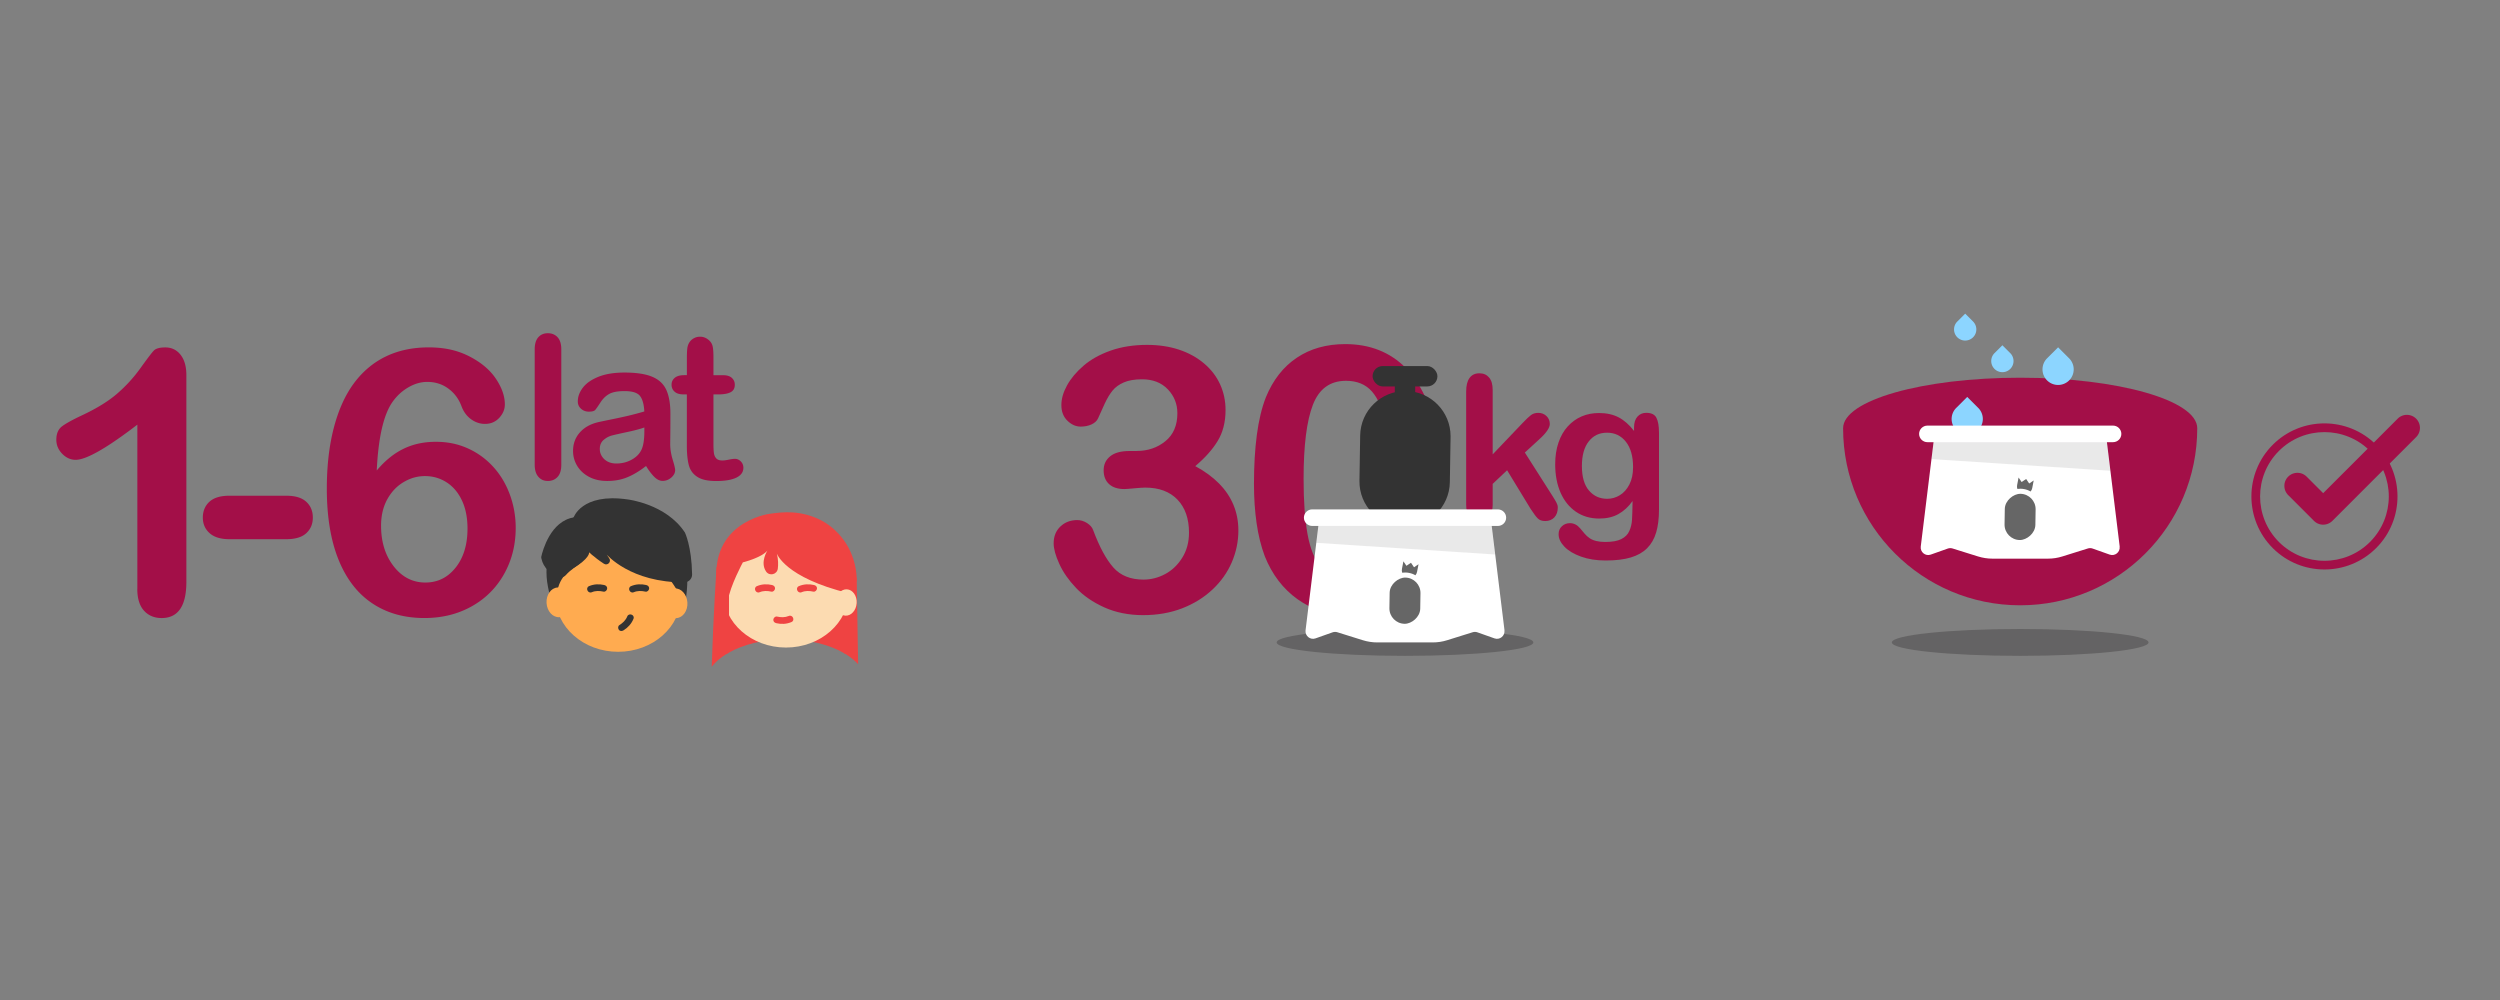 <svg xmlns="http://www.w3.org/2000/svg" id="Layer_1" data-name="Layer 1" viewBox="0 0 1000 400"><rect x="0" y="0" width="1000" height="400" fill="#808080" stroke="none"/><defs><style>.cls-1{fill:#fff}.cls-2{fill:#ef4342}.cls-3{fill:#333}.cls-4{fill:#fcdbb1}.cls-5{fill:#ffab50}.cls-6{opacity:.3}.cls-7{opacity:.1}.cls-8{fill:#a30f48}.cls-9{fill:#231f20}.cls-10{fill:#666}.cls-11{fill:#8cd5ff}</style></defs><path d="M454.71 180.38c4.43 0 8.24-1.3 11.44-3.9 3.2-2.6 4.8-6.33 4.8-11.19 0-3.7-1.28-6.89-3.82-9.56-2.55-2.67-5.99-4.01-10.32-4.01-2.93 0-5.35.41-7.25 1.23-1.9.82-3.4 1.9-4.51 3.25-1.11 1.35-2.15 3.08-3.14 5.2-.99 2.12-1.89 4.11-2.71 5.99-.48 1.01-1.35 1.8-2.6 2.38-1.25.58-2.7.87-4.33.87-1.92 0-3.69-.78-5.3-2.35-1.61-1.56-2.42-3.64-2.42-6.24s.76-5.14 2.27-7.9c1.52-2.77 3.73-5.4 6.64-7.9 2.91-2.5 6.53-4.51 10.86-6.03 4.33-1.52 9.17-2.27 14.51-2.27 4.67 0 8.92.64 12.77 1.91 3.85 1.28 7.19 3.12 10.03 5.52 2.84 2.41 4.98 5.2 6.42 8.37 1.44 3.18 2.17 6.59 2.17 10.25 0 4.81-1.05 8.94-3.14 12.38-2.09 3.44-5.09 6.8-8.98 10.07 3.75 2.02 6.92 4.33 9.49 6.93 2.57 2.6 4.51 5.47 5.81 8.62 1.3 3.15 1.95 6.56 1.95 10.21 0 4.38-.88 8.61-2.63 12.7-1.76 4.09-4.34 7.73-7.76 10.93-3.42 3.2-7.47 5.7-12.16 7.51-4.69 1.8-9.88 2.71-15.55 2.71s-10.95-1.04-15.52-3.1c-4.57-2.07-8.34-4.65-11.29-7.76-2.96-3.1-5.2-6.31-6.71-9.63-1.52-3.32-2.27-6.06-2.27-8.23 0-2.79.9-5.04 2.71-6.75 1.8-1.71 4.05-2.56 6.75-2.56 1.35 0 2.65.4 3.9 1.19 1.25.79 2.07 1.74 2.45 2.85 2.5 6.69 5.18 11.65 8.05 14.9 2.86 3.25 6.89 4.87 12.09 4.87 2.98 0 5.86-.73 8.62-2.2 2.77-1.47 5.05-3.64 6.86-6.53 1.8-2.89 2.71-6.23 2.71-10.03 0-5.63-1.54-10.04-4.62-13.24-3.08-3.2-7.36-4.8-12.85-4.8-.96 0-2.45.1-4.47.29-2.02.19-3.32.29-3.9.29-2.65 0-4.69-.66-6.13-1.98-1.44-1.32-2.17-3.16-2.17-5.52s.87-4.17 2.6-5.59 4.31-2.13 7.72-2.13h2.96Zm120.78 11.98c0 7.89-.48 14.67-1.44 20.35-.96 5.68-2.74 10.83-5.34 15.44-3.27 5.68-7.51 10.06-12.7 13.13s-10.97 4.62-17.32 4.62c-7.31 0-13.87-2.07-19.67-6.21-5.8-4.14-10.16-9.86-13.1-17.18-1.49-3.99-2.59-8.41-3.28-13.24-.7-4.84-1.05-10.07-1.05-15.7 0-7.26.38-13.81 1.15-19.63.77-5.82 1.97-10.82 3.61-15.01 2.84-6.93 6.96-12.21 12.38-15.84 5.41-3.63 11.87-5.45 19.38-5.45 4.95 0 9.45.81 13.5 2.42 4.04 1.61 7.59 3.97 10.64 7.07 3.05 3.1 5.64 6.94 7.76 11.51 3.66 7.94 5.49 19.17 5.49 33.7Zm-19.77-1.44c0-8.8-.53-16.01-1.59-21.61-1.06-5.6-2.84-9.84-5.34-12.7-2.5-2.86-5.97-4.29-10.39-4.29-6.35 0-10.77 3.2-13.24 9.6-2.48 6.4-3.72 16.26-3.72 29.59 0 9.05.53 16.45 1.59 22.23 1.06 5.77 2.84 10.14 5.34 13.1 2.5 2.96 5.89 4.44 10.18 4.44s7.89-1.54 10.39-4.62c2.5-3.08 4.26-7.48 5.27-13.21 1.01-5.72 1.52-13.23 1.52-22.52Zm56.52 12.62-9.4-15.44-5.77 5.46v8.46c0 2.05-.54 3.63-1.62 4.74-1.08 1.1-2.32 1.66-3.72 1.66-1.64 0-2.92-.55-3.86-1.64s-1.4-2.7-1.4-4.83v-45.38c0-2.36.45-4.16 1.36-5.4.91-1.23 2.21-1.85 3.9-1.85s2.94.56 3.9 1.68c.96 1.12 1.44 2.77 1.44 4.95v25.81l11.97-12.55c1.48-1.56 2.61-2.62 3.39-3.2.78-.57 1.73-.86 2.85-.86 1.33 0 2.43.42 3.31 1.27.88.84 1.33 1.9 1.33 3.18 0 1.56-1.44 3.64-4.33 6.24l-5.65 5.18 10.92 17.15c.81 1.27 1.38 2.24 1.73 2.9s.53 1.29.53 1.89c0 1.69-.46 3.02-1.38 4-.92.97-2.14 1.46-3.64 1.46-1.3 0-2.3-.35-3-1.05s-1.65-1.97-2.85-3.82Z" class="cls-8"/><path d="M663.6 172.94v30.91c0 3.53-.38 6.57-1.13 9.12-.75 2.55-1.96 4.65-3.63 6.32-1.66 1.66-3.84 2.9-6.53 3.7-2.69.81-6.04 1.21-10.04 1.21-3.66 0-6.94-.51-9.82-1.54s-5.11-2.35-6.67-3.98c-1.56-1.62-2.34-3.29-2.34-5.01 0-1.3.44-2.36 1.33-3.18.88-.82 1.95-1.23 3.2-1.23 1.56 0 2.92.69 4.09 2.07.57.7 1.16 1.41 1.77 2.12.61.71 1.29 1.33 2.03 1.83s1.63.88 2.67 1.13c1.04.25 2.23.37 3.59.37 2.75 0 4.89-.38 6.41-1.15 1.52-.77 2.59-1.84 3.2-3.22.61-1.38.97-2.85 1.07-4.42.1-1.57.18-4.1.23-7.58-1.64 2.29-3.53 4.03-5.67 5.22-2.14 1.2-4.7 1.79-7.66 1.79-3.56 0-6.67-.91-9.34-2.73-2.66-1.82-4.71-4.37-6.14-7.64-1.43-3.27-2.14-7.06-2.14-11.34 0-3.2.43-6.08 1.31-8.65.87-2.57 2.11-4.74 3.72-6.51 1.61-1.77 3.47-3.1 5.57-4 2.11-.9 4.42-1.34 6.94-1.34 3.01 0 5.63.58 7.84 1.73 2.21 1.16 4.26 2.97 6.16 5.44v-1.44c0-1.84.45-3.27 1.36-4.29.91-1.01 2.08-1.52 3.51-1.52 2.05 0 3.42.67 4.09 2.01.68 1.34 1.01 3.27 1.01 5.79Zm-30.84 13.49c0 4.31.94 7.58 2.83 9.78 1.88 2.21 4.32 3.31 7.31 3.31 1.77 0 3.44-.47 5.01-1.42 1.57-.95 2.85-2.38 3.84-4.29.99-1.91 1.48-4.23 1.48-6.96 0-4.34-.96-7.72-2.87-10.14-1.91-2.42-4.42-3.63-7.54-3.63s-5.48 1.16-7.31 3.47c-1.83 2.31-2.75 5.6-2.75 9.86Z" class="cls-8"/><g class="cls-6"><ellipse cx="562" cy="256.97" class="cls-9" rx="51.34" ry="5.37"/></g><path d="M580.23 174.49v.3l-.09 5.41-.2 12.67c-.16 9.99-8.39 17.95-18.37 17.79-9.99-.16-17.95-8.39-17.79-18.38l.12-7.25.17-10.83c.16-9.99 8.38-17.95 18.37-17.79 9.88.16 17.79 8.22 17.79 18.07Z" class="cls-3"/><rect width="25.94" height="8.16" x="549.03" y="146.42" class="cls-3" rx="4.08" ry="4.08"/><rect width="25.94" height="8.16" x="549.03" y="159.39" class="cls-3" rx="4.08" ry="4.08" transform="rotate(-90 561.995 163.465)"/><path d="M601.78 252.15c.27 2.22-1.89 3.95-3.99 3.2l-6.83-2.42c-.61-.22-1.28-.23-1.9-.03l-10.21 3.19c-1.86.59-3.8.88-5.76.88H550.9c-1.95 0-3.89-.3-5.76-.88l-10.2-3.19c-.62-.2-1.29-.18-1.9.03l-6.83 2.42c-2.11.75-4.26-.99-3.99-3.2l4.29-35.02.83-6.75h-2.46c-1.82 0-3.32-1.49-3.32-3.31s1.49-3.32 3.32-3.32h74.26c1.82 0 3.32 1.49 3.32 3.32s-1.49 3.31-3.32 3.31h-2.46l1.4 11.42 3.72 30.35Z" class="cls-1"/><g class="cls-7"><path d="m598.06 221.8-71.55-4.67.82-6.75h69.33l1.4 11.42z" class="cls-9"/></g><rect width="18.49" height="12.33" x="552.75" y="234.13" class="cls-10" rx="6.16" ry="6.16" transform="rotate(-89.08 561.976 240.294)"/><path d="m567.41 225.69-.58 3.03c-.1.53-.33 1-.66 1.39-.78-.46-1.65-.79-2.57-.96-.46-.09-.93-.14-1.42-.15-.45 0-.89.02-1.31.08-.16-.48-.19-1-.09-1.53l.58-3.03 1.22 1.8 1.81-1.22 1.22 1.81 1.81-1.22Z" class="cls-10"/><path d="M878.9 171.29c0 39.12-31.71 70.83-70.83 70.83s-70.83-31.71-70.83-70.83c0-11.16 31.71-20.21 70.83-20.21s70.83 9.05 70.83 20.21Z" class="cls-8"/><path d="m786.891 158.765 4.413 4.412a6.242 6.242 0 0 1 0 8.825 6.242 6.242 0 0 1-8.825 0 6.242 6.242 0 0 1 0-8.825l4.412-4.412Z" class="cls-11"/><path d="M847.86 218.64c.27 2.22-1.89 3.95-3.99 3.2l-6.83-2.42c-.61-.22-1.28-.23-1.9-.03l-10.21 3.19c-1.86.59-3.8.88-5.76.88h-22.19c-1.95 0-3.89-.3-5.76-.88l-10.2-3.19c-.62-.2-1.29-.18-1.9.03l-6.83 2.42c-2.11.75-4.26-.99-3.99-3.2l4.29-35.02.83-6.75h-2.46c-1.82 0-3.32-1.49-3.32-3.31s1.49-3.32 3.32-3.32h74.26c1.82 0 3.32 1.49 3.32 3.32s-1.49 3.31-3.32 3.31h-2.46l1.4 11.42 3.72 30.35Z" class="cls-1"/><g class="cls-7"><path d="m844.14 188.3-71.56-4.67.83-6.75h69.33l1.4 11.42z" class="cls-9"/></g><rect width="18.49" height="12.33" x="798.83" y="200.62" class="cls-10" rx="6.16" ry="6.16" transform="rotate(-89.08 808.046 206.798)"/><path d="m813.48 192.18-.58 3.03c-.1.53-.33 1-.66 1.39-.78-.46-1.65-.79-2.57-.96-.46-.09-.93-.14-1.42-.15-.45 0-.89.02-1.31.08-.16-.48-.19-1-.09-1.53l.58-3.03 1.22 1.8 1.81-1.22 1.22 1.81 1.81-1.22Z" class="cls-10"/><g class="cls-6"><ellipse cx="808.07" cy="256.97" class="cls-9" rx="51.34" ry="5.37"/></g><path d="M929.78 227.79c-7.49 0-14.97-2.85-20.67-8.55-11.4-11.4-11.4-29.94 0-41.34 11.4-11.4 29.94-11.4 41.34 0 11.4 11.4 11.4 29.94 0 41.34-5.7 5.7-13.18 8.55-20.67 8.55Zm0-54.95c-6.59 0-13.19 2.51-18.21 7.53-10.04 10.04-10.04 26.38 0 36.42 10.04 10.04 26.38 10.04 36.42 0 10.04-10.04 10.04-26.38 0-36.42-5.02-5.02-11.61-7.53-18.21-7.53Z" class="cls-8"/><path d="M929.27 209.87c-1.39 0-2.71-.55-3.69-1.53l-10.3-10.3c-2.04-2.04-2.04-5.35 0-7.38 2.04-2.04 5.35-2.04 7.38 0l6.61 6.61 29.8-29.8a5.215 5.215 0 0 1 7.38 0c2.04 2.04 2.04 5.35 0 7.38l-33.49 33.49c-.98.98-2.31 1.53-3.69 1.53Z" class="cls-8"/><path d="m823.24 138.922 4.413 4.412a6.242 6.242 0 0 1 0 8.825 6.242 6.242 0 0 1-8.825 0 6.242 6.242 0 0 1 0-8.825l4.413-4.412Zm-22.286-.819 3.154 3.154a4.464 4.464 0 0 1 0 6.307 4.464 4.464 0 0 1-6.308 0 4.464 4.464 0 0 1 0-6.307l3.154-3.154Zm-14.877-12.647 3.154 3.154a4.464 4.464 0 0 1 0 6.308 4.464 4.464 0 0 1-6.308 0 4.464 4.464 0 0 1 0-6.308l3.154-3.154Z" class="cls-11"/><path d="M213.88 185.92v-46.16c0-2.13.47-3.74 1.42-4.83.95-1.09 2.23-1.64 3.84-1.64s2.91.54 3.9 1.62c.99 1.08 1.48 2.7 1.48 4.85v46.16c0 2.16-.5 3.78-1.5 4.85-1 1.08-2.29 1.62-3.88 1.62s-2.83-.56-3.8-1.68c-.97-1.12-1.46-2.72-1.46-4.8Zm44.55.47c-2.57 2-5.06 3.5-7.47 4.5-2.4 1-5.1 1.5-8.09 1.5-2.73 0-5.13-.54-7.19-1.62s-3.66-2.54-4.78-4.39a11.354 11.354 0 0 1-1.68-6c0-2.91.92-5.39 2.77-7.45 1.84-2.05 4.38-3.43 7.6-4.13.68-.16 2.35-.51 5.03-1.05 2.68-.55 4.97-1.05 6.88-1.5 1.91-.45 3.98-1.01 6.22-1.66-.13-2.81-.7-4.87-1.7-6.18-1-1.31-3.07-1.97-6.22-1.97-2.7 0-4.74.38-6.1 1.13-1.36.75-2.53 1.88-3.51 3.39-.97 1.51-1.66 2.5-2.07 2.98-.4.48-1.27.72-2.59.72-1.2 0-2.23-.38-3.1-1.15-.87-.77-1.31-1.75-1.31-2.94 0-1.87.66-3.69 1.99-5.46s3.39-3.22 6.2-4.37c2.81-1.14 6.3-1.72 10.49-1.72 4.68 0 8.36.55 11.03 1.66 2.68 1.11 4.57 2.85 5.67 5.24 1.1 2.39 1.66 5.56 1.66 9.51 0 2.49 0 4.61-.02 6.35-.01 1.74-.03 3.68-.06 5.81 0 2 .33 4.09.99 6.26.66 2.17.99 3.57.99 4.19 0 1.09-.51 2.09-1.54 2.98-1.03.9-2.19 1.34-3.49 1.34-1.09 0-2.17-.51-3.24-1.54-1.07-1.03-2.2-2.51-3.39-4.46Zm-.7-15.4c-1.56.57-3.83 1.18-6.8 1.81-2.98.64-5.04 1.11-6.18 1.4-1.14.3-2.24.88-3.27 1.75-1.04.87-1.56 2.09-1.56 3.64s.61 2.98 1.83 4.11c1.22 1.13 2.82 1.7 4.8 1.7 2.11 0 4.05-.46 5.83-1.38 1.78-.92 3.09-2.11 3.92-3.57.96-1.61 1.44-4.26 1.44-7.95v-1.52Zm15.85-20.93h1.17v-6.39c0-1.72.04-3.06.14-4.03.09-.97.34-1.81.76-2.51.42-.73 1.01-1.32 1.79-1.77.78-.45 1.65-.68 2.61-.68 1.35 0 2.57.51 3.66 1.52.73.68 1.19 1.5 1.38 2.48s.29 2.36.29 4.15v7.25h3.9c1.51 0 2.66.36 3.45 1.07.79.72 1.19 1.63 1.19 2.75 0 1.43-.57 2.43-1.7 3-1.13.57-2.75.86-4.85.86h-1.99v19.57c0 1.66.06 2.94.18 3.84s.43 1.62.94 2.18 1.33.84 2.48.84c.62 0 1.47-.11 2.53-.33 1.07-.22 1.9-.33 2.49-.33.86 0 1.63.35 2.32 1.03.69.69 1.03 1.54 1.03 2.55 0 1.72-.94 3.03-2.81 3.94-1.87.91-4.56 1.36-8.07 1.36-3.33 0-5.85-.56-7.56-1.68-1.72-1.12-2.84-2.66-3.37-4.64-.53-1.97-.8-4.61-.8-7.91v-20.43h-1.4c-1.53 0-2.7-.36-3.51-1.09-.81-.73-1.21-1.65-1.21-2.77s.42-2.03 1.27-2.75c.84-.71 2.07-1.07 3.68-1.07ZM54.94 235.53v-65.67c-12.22 9.38-20.45 14.07-24.68 14.07-2.02 0-3.81-.81-5.38-2.42-1.56-1.61-2.35-3.48-2.35-5.59 0-2.45.77-4.26 2.31-5.41 1.54-1.15 4.26-2.65 8.15-4.47 5.82-2.74 10.48-5.63 13.96-8.66 3.49-3.03 6.58-6.42 9.27-10.18 2.69-3.75 4.45-6.06 5.27-6.93.82-.87 2.36-1.3 4.62-1.3 2.55 0 4.59.99 6.13 2.96s2.31 4.69 2.31 8.15v82.63c0 9.67-3.3 14.51-9.89 14.51-2.93 0-5.29-.99-7.07-2.96-1.78-1.97-2.67-4.88-2.67-8.73Zm59.6-19.85h-22.8c-3.46 0-6.1-.81-7.9-2.42-1.8-1.61-2.71-3.69-2.71-6.24s.88-4.7 2.63-6.31c1.76-1.61 4.41-2.42 7.97-2.42h22.8c3.56 0 6.22.81 7.97 2.42 1.76 1.61 2.63 3.72 2.63 6.31s-.87 4.63-2.6 6.24c-1.73 1.61-4.4 2.42-8.01 2.42Zm36.16-27.49c3.27-3.9 6.83-6.78 10.68-8.66 3.85-1.88 8.15-2.81 12.92-2.81s8.79.85 12.67 2.56c3.87 1.71 7.26 4.14 10.18 7.29 2.91 3.15 5.16 6.87 6.75 11.15 1.59 4.28 2.38 8.76 2.38 13.42 0 6.78-1.55 12.94-4.65 18.47-3.1 5.53-7.43 9.85-12.99 12.95-5.56 3.1-11.85 4.65-18.87 4.65-8.08 0-15.06-1.97-20.93-5.92-5.87-3.94-10.36-9.78-13.46-17.5-3.1-7.72-4.65-17.16-4.65-28.33 0-9.09.94-17.22 2.81-24.39 1.88-7.17 4.57-13.11 8.08-17.83 3.51-4.71 7.77-8.27 12.77-10.68 5-2.4 10.7-3.61 17.1-3.61s11.58 1.2 16.27 3.61c4.69 2.41 8.23 5.39 10.61 8.95 2.38 3.56 3.57 6.98 3.57 10.25 0 1.97-.75 3.76-2.24 5.38-1.49 1.61-3.39 2.42-5.7 2.42-2.02 0-3.9-.64-5.63-1.91s-3.01-3.04-3.82-5.3c-1.11-2.89-2.86-5.21-5.27-6.96-2.41-1.76-5.2-2.63-8.37-2.63-2.55 0-5.09.73-7.61 2.2-2.53 1.47-4.65 3.45-6.39 5.95-3.51 5.1-5.58 14.19-6.21 27.28Zm19.49 44.82c4.86 0 8.88-1.98 12.05-5.95s4.76-9.18 4.76-15.62c0-4.38-.75-8.14-2.24-11.29-1.49-3.15-3.54-5.56-6.13-7.22-2.6-1.66-5.46-2.49-8.59-2.49s-5.83.79-8.55 2.38c-2.72 1.59-4.91 3.89-6.57 6.89-1.66 3.01-2.49 6.53-2.49 10.57 0 6.49 1.68 11.91 5.05 16.24 3.37 4.33 7.6 6.5 12.7 6.5Z" class="cls-8"/><path d="m339.09 239.43-.95 22.14c-.22-.13-.45-.27-.68-.4-5.86-3.36-14.04-5.44-23.07-5.44s-16.94 2.01-22.78 5.28c-.38.21-.75.42-1.11.65l-1.15-22.22h49.74Z" class="cls-2"/><path d="M339.5 236.81c0 12.27-11.24 22.21-25.11 22.21s-25.11-9.94-25.11-22.21 11.24-22.21 25.11-22.21 25.11 9.94 25.11 22.21Z" class="cls-4"/><path d="M339.49 237.29s.86-.16 1.98.65c-.07-.05.24-1.84.25-1.97.12-1.69 1.02-3.24.95-4.93-.19-4.6-1.66-9.57-4.18-13.54-2.43-3.83-5.88-7.17-9.89-9.29-3.6-1.91-7.63-2.99-11.69-3.25-3.1-.2-6.19.14-9.25.59 0 0-26.37 3.58-20.19 32.26 0 0 .2-.47 1.83-.49-.04 0 1.67 4.3 1.85 3.01.86-5.94 5.99-15.38 5.99-15.38s7.58-1.87 9.86-4.77c0 0-3.1 4.64-.58 8.41 1.33 1.99 4.42 1.24 4.71-1.14.2-1.64.19-3.71-.39-6.03 0 0 3.21 9.63 28.76 15.87Z" class="cls-2"/><path d="M303.85 236.89c1.53-.64 3.11-.59 4.7-.23.71.16 1.39-.55 1.46-1.2.08-.8-.49-1.29-1.2-1.46-2.03-.47-4.11-.37-6.04.45-1.59.67-.5 3.11 1.09 2.44Zm16.79 0c1.53-.64 3.11-.59 4.7-.23.71.16 1.39-.55 1.46-1.2.08-.8-.49-1.29-1.2-1.46-2.03-.47-4.11-.37-6.04.45-1.59.67-.5 3.11 1.09 2.44Zm-5.15 9.5c-1.53.64-3.11.59-4.7.23-.71-.16-1.39.55-1.46 1.2-.08.8.49 1.29 1.2 1.46 2.03.47 4.11.37 6.04-.45 1.59-.67.5-3.11-1.09-2.44Zm22.65 15.17c-.22-.13-.45-.27-.68-.4l.45-21.74.11-5.35 4.65-3.04.58 34.66c-1.36-1.51-3.08-2.9-5.11-4.13Zm-46.53-32.05V261c-.38.21-.75.42-1.11.65-2.41 1.48-4.39 3.19-5.82 5.06.64-20.58 1.94-39.96 1.94-39.96l4.99 2.77Z" class="cls-2"/><path d="M272.37 238.51c0 12.27-11.24 22.21-25.11 22.21s-25.11-9.95-25.11-22.21 11.24-22.21 25.11-22.21 25.11 9.95 25.11 22.21Z" class="cls-5"/><path d="M229.37 207.15c-8.8 1.74-10.4 15.43-10.4 15.43-.63 6.75-.66 9.33 1.35 17.08 0 0 .2-.47 1.83-.49-.04 0 .83-2.87.86-3.04 1.26-6.76 6.98-9.32 6.98-9.32 7.2-5.08 4.53-7.44 4.53-7.44.13.7 2.04 1.98 2.67 2.13 3.21.76 6.64.07 9.49.17 5.08.18 10.57.51 14.81 3.64 3.66 2.7 6.59 6.33 8.96 10.18.23.37 1.72 3.69 1.89 3.65 0 0 .86-.16 1.98.65 0 0 4.08-23.83-8.49-30.5 0 0-21.8-11.56-36.47-2.14" class="cls-3"/><path d="M226.33 230.04c1.93-2.21 4.91-3.98 4.91-3.98 5.17-3.64 4.62-5.43 4.26-6.41.03.04.07.07.1.11-1.88-4.32-3.69-8.68-5.98-12.81-9.41 1.39-12.57 13.36-13.09 15.66-.06.25-.05.5.02.75l.04.14c.76 3.57 3.53 6 6.8 7.27 1.04.4 2.2.11 2.93-.73Zm10.38 6.85c1.53-.64 3.11-.59 4.7-.23.71.16 1.39-.55 1.46-1.2.08-.8-.49-1.29-1.2-1.46-2.03-.47-4.11-.37-6.04.45-1.59.67-.5 3.11 1.09 2.44Zm16.79 0c1.53-.64 3.11-.59 4.7-.23.71.16 1.39-.55 1.46-1.2.08-.8-.49-1.29-1.2-1.46-2.03-.47-4.11-.37-6.04.45-1.59.67-.5 3.11 1.09 2.44Zm-2.6 9.69c-.63 1.53-1.78 2.61-3.16 3.48-.62.39-.6 1.37-.18 1.88.51.62 1.26.57 1.88.18 1.77-1.11 3.16-2.65 3.95-4.59.65-1.6-1.85-2.55-2.5-.95Z" class="cls-3"/><path d="M273.94 212.95s2.72 5.49 2.9 16.84c.03 1.71-1.36 3.12-3.07 3.14-21.57.19-31.15-11.17-31.15-11.17l1.08 1.56c.97 1.4-.7 3.1-2.12 2.18-3.96-2.56-6.61-5.21-6.61-5.21l-5.6-13.13s3.11-10.08 21.66-7.39c0 0 15.37 1.74 22.9 13.19Z" class="cls-3"/><path d="M342.66 241.26c-.18 2.91-2.22 5.15-4.54 5.01-2.33-.14-4.07-2.62-3.89-5.53.18-2.91 2.21-5.15 4.55-5.01 2.33.14 4.07 2.62 3.89 5.53Z" class="cls-4"/><path d="M218.62 241.23c.2 3.28 2.5 5.81 5.12 5.64 2.62-.16 4.59-2.95 4.39-6.23-.21-3.28-2.49-5.8-5.12-5.64-2.62.16-4.59 2.95-4.39 6.23Zm46.83.37c.2 3.28 2.5 5.81 5.12 5.64 2.62-.16 4.59-2.95 4.39-6.23-.21-3.28-2.49-5.8-5.12-5.64-2.62.16-4.59 2.95-4.39 6.23Z" class="cls-5"/></svg>